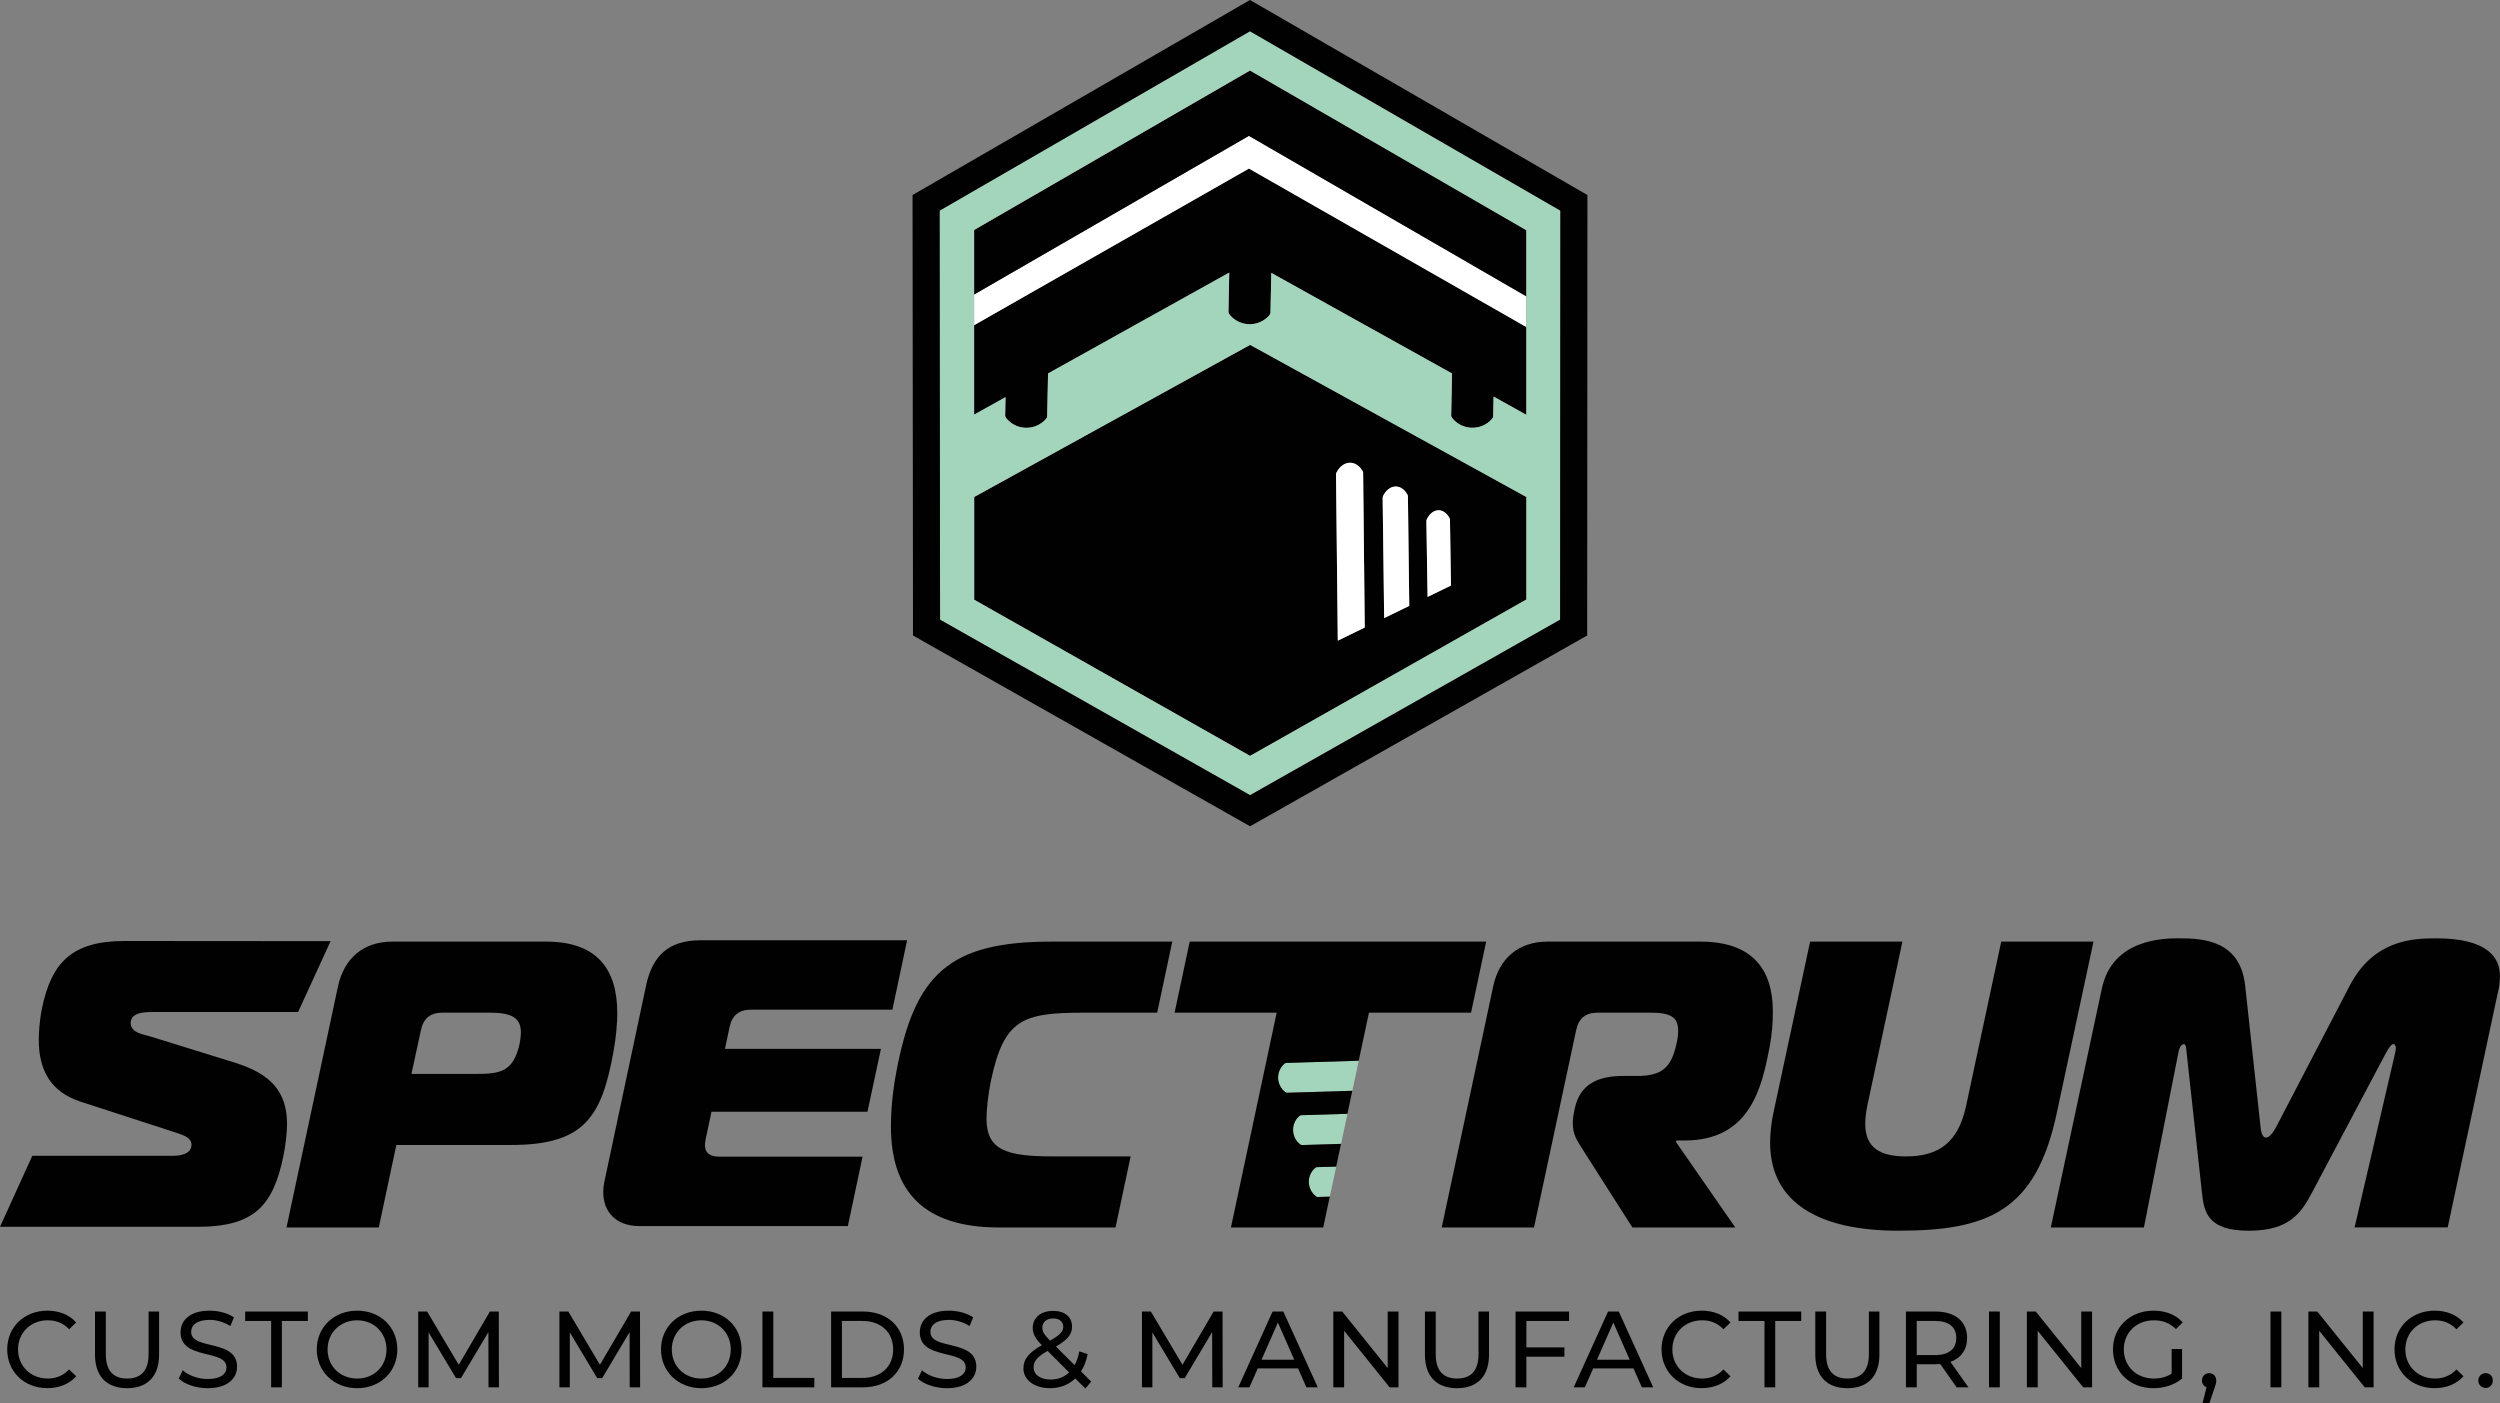 <?xml version="1.0" encoding="UTF-8"?>
<svg id="Layer_1" xmlns="http://www.w3.org/2000/svg" viewBox="0 0 1280 718.52">
  <rect x="0" y="0" width="1280" height="718.52" fill="#808080" stroke="none"/>
  <defs>
    <style>
      .cls-1 {
        fill: #fff;
      }

      .cls-2 {
        fill: #010101;
      }

      .cls-3 {
        fill: #a2d5bc;
      }
    </style>
  </defs>
  <g id="VERTICAL">
    <g>
      <path class="cls-2" d="M146.69,628.46l26.34-123.35c3.14-14.64,13.17-23,27.81-23h78.82c26.34,0,36.38,14.43,36.38,36.59,0,5.23-.63,12.54-1.88,19.44-6.06,33.66-14.84,48.09-52.48,48.09h-58.75l-8.99,42.23h-47.25ZM243.91,549.85c12.54,0,18.4-1.46,21.74-13.8.63-2.09,1.04-5.85,1.04-7.53,0-7.95-5.64-10.04-16.1-10.04h-24.04c-6.27,0-9.83,2.93-11.08,9.2l-4.81,22.16h33.24Z"/>
      <path class="cls-2" d="M511.35,628.46c-38.47,0-55.19-18.61-55.19-51.64,0-8.36.84-17.77,2.72-27.81,9.41-50.39,27.18-66.9,79.45-66.9h61.88l-7.73,36.38h-37.63c-31.36,0-40.77,3.35-47.46,34.71-1.46,7.11-2.3,14.84-2.3,19.44,0,16.1,9.83,19.44,34.08,19.44h39.72l-7.74,36.38h-59.79Z"/>
      <path class="cls-2" d="M764.48,505.11c3.14-14.64,13.17-23,27.81-23h78.4c26.55,0,37.01,14.22,37.01,35.75,0,5.65-.42,11.71-1.67,18.19-3.97,20.91-10.04,47.88-43.49,47.88h-4.18l-.21.84,30.31,43.69h-52.68l-24.25-38.05c-4.18-6.69-6.27-8.99-6.27-15.68,0-1.46.21-2.72.42-4.18l.63-3.14c2.72-12.54,12.13-16.52,24.67-16.52h7.11c12.54,0,17.56-3.97,20.28-16.52.63-2.51.84-4.81.84-6.69,0-7.11-4.18-9.2-14.22-9.2h-26.97c-6.27,0-9.83,2.93-11.08,9.2l-21.53,100.77h-47.25l26.34-123.35Z"/>
      <path class="cls-2" d="M1006.65,566.15l17.98-84.05h47.25l-18.82,87.81c-10.66,50.18-35.12,60.21-81.12,60.21-40.14,0-65.65-14.01-65.65-45.16,0-4.6.84-11.5,1.67-15.05l18.82-87.81h47.25l-17.98,84.05c-.63,3.35-1.05,6.48-1.05,9.2,0,12.13,7.32,16.73,20.91,16.73,16.73,0,26.76-7.11,30.73-25.93Z"/>
      <path class="cls-2" d="M1183.83,610.48c-5.65,10.66-11.71,19.65-32.41,19.65s-23-8.99-24.04-19.65l-7.74-70.67c-.21-2.72-.42-5.23-1.46-5.23-1.88,0-2.72,3.35-2.93,4.81l-17.56,89.06h-47.67l26.13-122.31c5.44-25.72,32.2-25.72,39.72-25.72,12.54,0,31.15,1.25,33.66,24.25l7.74,71.08c.21,2.51.63,6.69,2.93,6.69s4.81-4.6,5.85-6.69l37-71.08c12.13-23.21,31.78-24.25,44.11-24.25,27.39,0,32.82,10.45,32.82,19.44,0,1.88-.21,4.18-.63,6.27l-26.13,122.31h-47.67l20.7-89.06c.21-.84.42-1.88.42-2.72,0-1.05-.42-2.09-1.25-2.09s-2.09,1.25-4.18,5.23l-37.42,70.67Z"/>
      <path class="cls-2" d="M384.56,516.96h72.34l7.53-35.54h-105.79c-16.73,0-24.67,8.36-27.81,23l-21.33,100.35c-.42,1.88-.63,3.76-.63,5.64,0,9.83,6.27,17.35,18.61,17.35h106.62l7.53-35.54h-73.17c-5.02,0-7.53-1.88-7.53-5.85,0-1.05.21-2.09.42-3.35l2.93-13.8h79.86l6.9-32.2h-79.86l2.3-10.87c1.25-6.27,4.81-9.2,11.08-9.2Z"/>
      <g>
        <path class="cls-3" d="M689.89,570.26l-23.8.73c-.44.01-1.04.52-1.7,1.27-3.25,3.7-3.08,9.39.41,12.87.69.69,1.32,1.15,1.76,1.14l20.06-.61,3.41-16-.13.61Z"/>
        <path class="cls-3" d="M672.46,598.85c-3.25,3.7-3.08,9.39.41,12.87.69.69,1.32,1.15,1.76,1.14l6.24-.19,3.28-15.39-9.98.3c-.44.01-1.04.52-1.7,1.27Z"/>
        <path class="cls-3" d="M658.44,544.22c-.44.01-1.04.52-1.7,1.27-3.25,3.7-3.08,9.39.41,12.87.69.69,1.32,1.15,1.76,1.14l33.49-1.02,3.28-15.39-37.24,1.13Z"/>
      </g>
      <path class="cls-2" d="M609.13,482.11l-7.74,36.38h52.27l-23.42,109.97h47.25l3.36-15.78-6.24.19c-.44.01-1.06-.44-1.75-1.14-3.49-3.49-3.66-9.17-.41-12.87.66-.75,1.26-1.25,1.7-1.27l9.98-.3,2.48-11.63-20.06.61c-.44.01-1.06-.44-1.76-1.14-3.49-3.49-3.66-9.17-.41-12.87.66-.75,1.26-1.25,1.7-1.27l23.8-.73,2.51-11.78-33.49,1.02c-.44.01-1.06-.44-1.76-1.14-3.49-3.49-3.66-9.17-.41-12.87.66-.75,1.26-1.25,1.7-1.27l37.24-1.13,5.24-24.6h52.27l7.74-36.38h-151.78Z"/>
      <path class="cls-2" d="M75.78,518.2c.8-.01,1.6-.03,2.41-.04h74.43l16.64-36.29-105.5-.08c-27.18,0-37.42,11.29-42.23,34.29-.15.69-.29,1.43-.42,2.19-.01.07-.03.13-.04.19h0c-.77,4.52-1.22,10.04-1.22,13.93,0,15.47,6.06,26.55,21.12,31.57l48.92,15.89c4.39,1.46,8.15,2.72,8.15,6.27,0,4.81-5.85,5.65-9.41,5.65H16.54L0,628.13h101.19c29.27,0,38.68-11.08,43.9-36.17,1.05-5.02,1.88-11.92,1.88-16.31,0-16.94-8.57-25.92-26.76-31.57l-42.44-13.17c-3.76-1.25-10.87-1.88-10.87-7.11,0-4.57,5.06-5.44,8.88-5.6Z"/>
      <g>
        <path class="cls-2" d="M3.68,690.91c0-11.48,8.76-19.85,20.57-19.85,5.99,0,11.2,2.05,14.75,6.04l-3.6,3.49c-2.99-3.16-6.65-4.6-10.92-4.6-8.76,0-15.25,6.32-15.25,14.91s6.49,14.91,15.25,14.91c4.27,0,7.93-1.5,10.92-4.66l3.6,3.49c-3.55,3.99-8.76,6.1-14.8,6.1-11.75,0-20.51-8.37-20.51-19.85Z"/>
        <path class="cls-2" d="M48.64,693.57v-22.07h5.54v21.84c0,8.59,3.94,12.47,10.92,12.47s10.98-3.88,10.98-12.47v-21.84h5.38v22.07c0,11.25-6.15,17.19-16.41,17.19s-16.41-5.93-16.41-17.19Z"/>
        <path class="cls-2" d="M91.5,705.88l2.05-4.32c2.88,2.61,7.82,4.49,12.81,4.49,6.71,0,9.59-2.61,9.59-5.99,0-9.48-23.51-3.49-23.51-17.91,0-5.99,4.66-11.09,14.86-11.09,4.55,0,9.26,1.22,12.47,3.44l-1.83,4.44c-3.38-2.16-7.21-3.16-10.64-3.16-6.6,0-9.43,2.77-9.43,6.15,0,9.48,23.51,3.55,23.51,17.8,0,5.93-4.77,11.03-15.02,11.03-5.93,0-11.75-2-14.86-4.88Z"/>
        <path class="cls-2" d="M138.84,676.33h-13.31v-4.82h32.1v4.82h-13.31v33.99h-5.49v-33.99Z"/>
        <path class="cls-2" d="M162.18,690.91c0-11.37,8.76-19.85,20.68-19.85s20.57,8.43,20.57,19.85-8.76,19.85-20.57,19.85-20.68-8.48-20.68-19.85ZM197.89,690.91c0-8.59-6.43-14.91-15.03-14.91s-15.14,6.32-15.14,14.91,6.43,14.91,15.14,14.91,15.03-6.32,15.03-14.91Z"/>
        <path class="cls-2" d="M250.12,710.31l-.06-28.28-14.03,23.56h-2.55l-14.03-23.4v28.11h-5.32v-38.81h4.55l16.19,27.28,15.97-27.28h4.55l.06,38.81h-5.32Z"/>
        <path class="cls-2" d="M322.41,710.31l-.06-28.28-14.03,23.56h-2.55l-14.03-23.4v28.11h-5.32v-38.81h4.55l16.19,27.28,15.97-27.28h4.55l.06,38.81h-5.32Z"/>
        <path class="cls-2" d="M338.43,690.91c0-11.37,8.76-19.85,20.68-19.85s20.57,8.43,20.57,19.85-8.76,19.85-20.57,19.85-20.68-8.48-20.68-19.85ZM374.14,690.91c0-8.59-6.43-14.91-15.03-14.91s-15.14,6.32-15.14,14.91,6.43,14.91,15.14,14.91,15.03-6.32,15.03-14.91Z"/>
        <path class="cls-2" d="M390.38,671.5h5.54v33.99h21.01v4.82h-26.56v-38.81Z"/>
        <path class="cls-2" d="M425.53,671.5h16.36c12.47,0,20.96,7.87,20.96,19.4s-8.48,19.41-20.96,19.41h-16.36v-38.81ZM441.55,705.49c9.59,0,15.75-5.88,15.75-14.58s-6.15-14.58-15.75-14.58h-10.48v29.16h10.48Z"/>
        <path class="cls-2" d="M469.99,705.88l2.05-4.32c2.88,2.61,7.82,4.49,12.81,4.49,6.71,0,9.59-2.61,9.59-5.99,0-9.48-23.51-3.49-23.51-17.91,0-5.99,4.66-11.09,14.86-11.09,4.55,0,9.26,1.22,12.47,3.44l-1.83,4.44c-3.38-2.16-7.21-3.16-10.64-3.16-6.6,0-9.43,2.77-9.43,6.15,0,9.48,23.51,3.55,23.51,17.8,0,5.93-4.77,11.03-15.02,11.03-5.93,0-11.75-2-14.86-4.88Z"/>
        <path class="cls-2" d="M555.7,710.92l-5.16-5.16c-3.38,3.27-7.82,4.99-12.97,4.99-7.87,0-13.58-4.16-13.58-10.09,0-4.77,2.72-8.09,9.43-11.92-3.49-3.49-4.66-5.99-4.66-8.87,0-5.21,4.1-8.7,10.48-8.7,5.88,0,9.65,3.05,9.65,8.09,0,3.94-2.33,6.76-8.26,10.15l9.59,9.54c1.05-2,1.89-4.32,2.38-7.04l4.27,1.39c-.67,3.44-1.83,6.43-3.38,8.87l5.21,5.21-2.99,3.55ZM547.39,702.66l-11.03-10.98c-5.43,3.05-7.15,5.32-7.15,8.43,0,3.71,3.49,6.21,8.7,6.21,3.71,0,6.99-1.22,9.48-3.66ZM533.69,679.76c0,2,.78,3.44,3.94,6.65,5.1-2.88,6.76-4.66,6.76-7.1s-1.83-4.27-5.16-4.27c-3.49,0-5.54,1.94-5.54,4.71Z"/>
        <path class="cls-2" d="M620.68,710.31l-.06-28.28-14.03,23.56h-2.55l-14.03-23.4v28.11h-5.32v-38.81h4.55l16.19,27.28,15.97-27.28h4.55l.06,38.81h-5.32Z"/>
        <path class="cls-2" d="M664.59,700.61h-20.62l-4.27,9.7h-5.71l17.58-38.81h5.49l17.63,38.81h-5.82l-4.27-9.7ZM662.65,696.17l-8.37-19.02-8.37,19.02h16.74Z"/>
        <path class="cls-2" d="M716.04,671.5v38.81h-4.55l-23.29-28.94v28.94h-5.54v-38.81h4.55l23.29,28.94v-28.94h5.54Z"/>
        <path class="cls-2" d="M729.56,693.57v-22.07h5.54v21.84c0,8.59,3.94,12.47,10.92,12.47s10.98-3.88,10.98-12.47v-21.84h5.38v22.07c0,11.25-6.15,17.19-16.41,17.19s-16.41-5.93-16.41-17.19Z"/>
        <path class="cls-2" d="M781.51,676.33v13.53h19.46v4.77h-19.46v15.69h-5.54v-38.81h27.39v4.82h-21.84Z"/>
        <path class="cls-2" d="M836.34,700.61h-20.62l-4.27,9.7h-5.71l17.58-38.81h5.49l17.63,38.81h-5.82l-4.27-9.7ZM834.4,696.17l-8.37-19.02-8.37,19.02h16.74Z"/>
        <path class="cls-2" d="M850.7,690.91c0-11.48,8.76-19.85,20.57-19.85,5.99,0,11.2,2.05,14.75,6.04l-3.6,3.49c-2.99-3.16-6.65-4.6-10.92-4.6-8.76,0-15.25,6.32-15.25,14.91s6.49,14.91,15.25,14.91c4.27,0,7.93-1.5,10.92-4.66l3.6,3.49c-3.55,3.99-8.76,6.1-14.8,6.1-11.75,0-20.51-8.37-20.51-19.85Z"/>
        <path class="cls-2" d="M903.43,676.33h-13.31v-4.82h32.1v4.82h-13.31v33.99h-5.49v-33.99Z"/>
        <path class="cls-2" d="M929.43,693.57v-22.07h5.54v21.84c0,8.59,3.94,12.47,10.92,12.47s10.98-3.88,10.98-12.47v-21.84h5.38v22.07c0,11.25-6.15,17.19-16.41,17.19s-16.41-5.93-16.41-17.19Z"/>
        <path class="cls-2" d="M1001.78,710.31l-8.37-11.92c-.78.06-1.61.11-2.44.11h-9.59v11.81h-5.54v-38.81h15.14c10.09,0,16.19,5.1,16.19,13.53,0,5.99-3.11,10.31-8.54,12.25l9.2,13.03h-6.04ZM1001.61,685.03c0-5.54-3.71-8.7-10.81-8.7h-9.43v17.46h9.43c7.1,0,10.81-3.22,10.81-8.76Z"/>
        <path class="cls-2" d="M1018.36,671.5h5.54v38.81h-5.54v-38.81Z"/>
        <path class="cls-2" d="M1071.14,671.5v38.81h-4.55l-23.29-28.94v28.94h-5.54v-38.81h4.55l23.29,28.94v-28.94h5.54Z"/>
        <path class="cls-2" d="M1111.89,690.69h5.32v15.14c-3.88,3.27-9.26,4.93-14.69,4.93-11.92,0-20.68-8.37-20.68-19.85s8.76-19.85,20.79-19.85c6.15,0,11.37,2.05,14.91,5.99l-3.44,3.44c-3.22-3.11-6.88-4.49-11.25-4.49-8.98,0-15.47,6.27-15.47,14.91s6.49,14.91,15.41,14.91c3.27,0,6.32-.72,9.09-2.49v-12.64Z"/>
        <path class="cls-2" d="M1134.73,706.82c0,1.11-.22,1.94-.94,3.99l-2.61,7.71h-3.49l2.05-8.26c-1.39-.5-2.33-1.77-2.33-3.44,0-2.22,1.61-3.77,3.71-3.77s3.6,1.61,3.6,3.77Z"/>
        <path class="cls-2" d="M1162.5,671.5h5.54v38.81h-5.54v-38.81Z"/>
        <path class="cls-2" d="M1215.28,671.5v38.81h-4.55l-23.29-28.94v28.94h-5.54v-38.81h4.55l23.29,28.94v-28.94h5.54Z"/>
        <path class="cls-2" d="M1225.98,690.91c0-11.48,8.76-19.85,20.57-19.85,5.99,0,11.2,2.05,14.75,6.04l-3.6,3.49c-2.99-3.16-6.65-4.6-10.92-4.6-8.76,0-15.25,6.32-15.25,14.91s6.49,14.91,15.25,14.91c4.27,0,7.93-1.5,10.92-4.66l3.6,3.49c-3.55,3.99-8.76,6.1-14.8,6.1-11.75,0-20.51-8.37-20.51-19.85Z"/>
        <path class="cls-2" d="M1268.89,706.82c0-2.22,1.72-3.77,3.77-3.77s3.66,1.55,3.66,3.77-1.66,3.83-3.66,3.83-3.77-1.61-3.77-3.83Z"/>
      </g>
    </g>
    <g>
      <path class="cls-2" d="M781.5,254.46l-141.43-77.89h-.02s0,0,0,0l-20.82,11.48-120.46,66.4v52.61s141.27,79.95,141.27,79.95v-.02l.03.02,141.44-80.06v-52.49ZM684.95,328.02l-.91-85.16c0-.57.42-1.41,1.07-2.33,3.24-4.6,8.41-4.82,11.7-.59.66.85,1.1,1.62,1.11,2.19l.82,79.16-13.8,6.72ZM708.69,316.46l-.77-61.64c0-.55.39-1.36,1-2.24,3.02-4.44,7.83-4.65,10.9-.57.62.82,1.03,1.57,1.04,2.12l.69,56.08-12.85,6.26ZM730.92,305.63l-.61-38.85c0-.54.37-1.31.93-2.17,2.82-4.29,7.31-4.49,10.17-.55.58.79.96,1.52.97,2.05l.52,33.69-11.98,5.84Z"/>
      <g>
        <path class="cls-1" d="M719.82,252.01c-3.07-4.08-7.88-3.86-10.9.57-.6.89-1,1.69-1,2.24l.77,61.64,12.85-6.26-.69-56.08c0-.55-.42-1.3-1.04-2.12Z"/>
        <path class="cls-1" d="M696.81,239.95c-3.29-4.22-8.46-4-11.7.59-.65.92-1.08,1.75-1.07,2.33l.91,85.16,13.8-6.72-.82-79.16c0-.57-.45-1.34-1.11-2.19Z"/>
        <path class="cls-1" d="M741.41,264.06c-2.87-3.94-7.36-3.73-10.17.55-.56.86-.94,1.63-.93,2.17l.61,38.85,11.98-5.84-.52-33.69c0-.53-.39-1.26-.97-2.05Z"/>
      </g>
      <path class="cls-2" d="M781.49,167.45l-142.03-81.14-140.7,80.19v45.79s16.09-8.95,16.09-8.95l-.19,9.5c-.01.61.64,1.49,1.63,2.45,4.96,4.86,12.96,5.01,18.13.38,1.04-.93,1.74-1.79,1.76-2.41l.44-22.05,92.77-51.64-.4,20.23c-.01.61.64,1.49,1.63,2.45,4.96,4.86,12.96,5.01,18.13.38,1.04-.94,1.74-1.79,1.76-2.41l.41-20.5,92.53,51.5-.43,21.6c-.01.61.64,1.49,1.63,2.45,4.96,4.86,12.96,5.01,18.13.38,1.04-.93,1.74-1.79,1.76-2.41l.2-10.18,16.77,9.34v-44.97Z"/>
      <polygon class="cls-1" points="498.75 166.49 639.45 86.3 781.48 167.45 781.48 151.74 639.45 69.56 498.75 150.79 498.75 166.49"/>
      <polygon class="cls-2" points="781.48 121.29 781.48 117.88 639.99 36.11 498.75 117.75 498.75 150.79 639.45 69.56 781.48 151.74 781.48 121.29"/>
      <path class="cls-3" d="M639.99,16.01l-158.89,91.83.21,209.44,158.73,89.84,158.74-89.84.12-209.44-158.91-91.83ZM498.75,166.49v-15.71s0-33.04,0-33.04l141.25-81.64,141.48,81.76v3.42s0,30.45,0,30.45h0s0,15.7,0,15.7h0s0,44.97,0,44.97l-16.77-9.34-.2,10.18c-.01.62-.71,1.47-1.76,2.41-5.17,4.63-13.17,4.48-18.13-.38-.99-.97-1.64-1.84-1.63-2.45l.43-21.6-92.53-51.5-.41,20.5c-.01.62-.71,1.47-1.76,2.41-5.17,4.63-13.17,4.48-18.13-.38-.99-.97-1.64-1.84-1.63-2.45l.4-20.23-92.77,51.64-.44,22.05c-.01.62-.71,1.47-1.76,2.41-5.17,4.63-13.17,4.48-18.13-.38-.99-.97-1.64-1.84-1.63-2.45l.19-9.5-16.08,8.95v-45.79ZM640.07,387.01l-.03-.02v.02l-141.26-79.95v-52.61s120.45-66.4,120.45-66.4l20.82-11.48h0s.02,0,.02,0l141.43,77.89v52.49s-141.43,80.06-141.43,80.06Z"/>
      <path class="cls-2" d="M639.99,16.01l158.91,91.83-.12,209.44-158.74,89.84-158.73-89.84-.21-209.44,158.89-91.83M639.99,0l-6.94,4.01-158.89,91.83-6.93,4.01v8.01s.22,209.44.22,209.44v8.07s7.03,3.98,7.03,3.98l158.73,89.84,6.83,3.86,6.83-3.86,158.74-89.84,7.03-3.98v-8.08s.12-209.44.12-209.44v-8s-6.93-4-6.93-4L646.93,4.01l-6.94-4.01h0Z"/>
    </g>
  </g>
</svg>